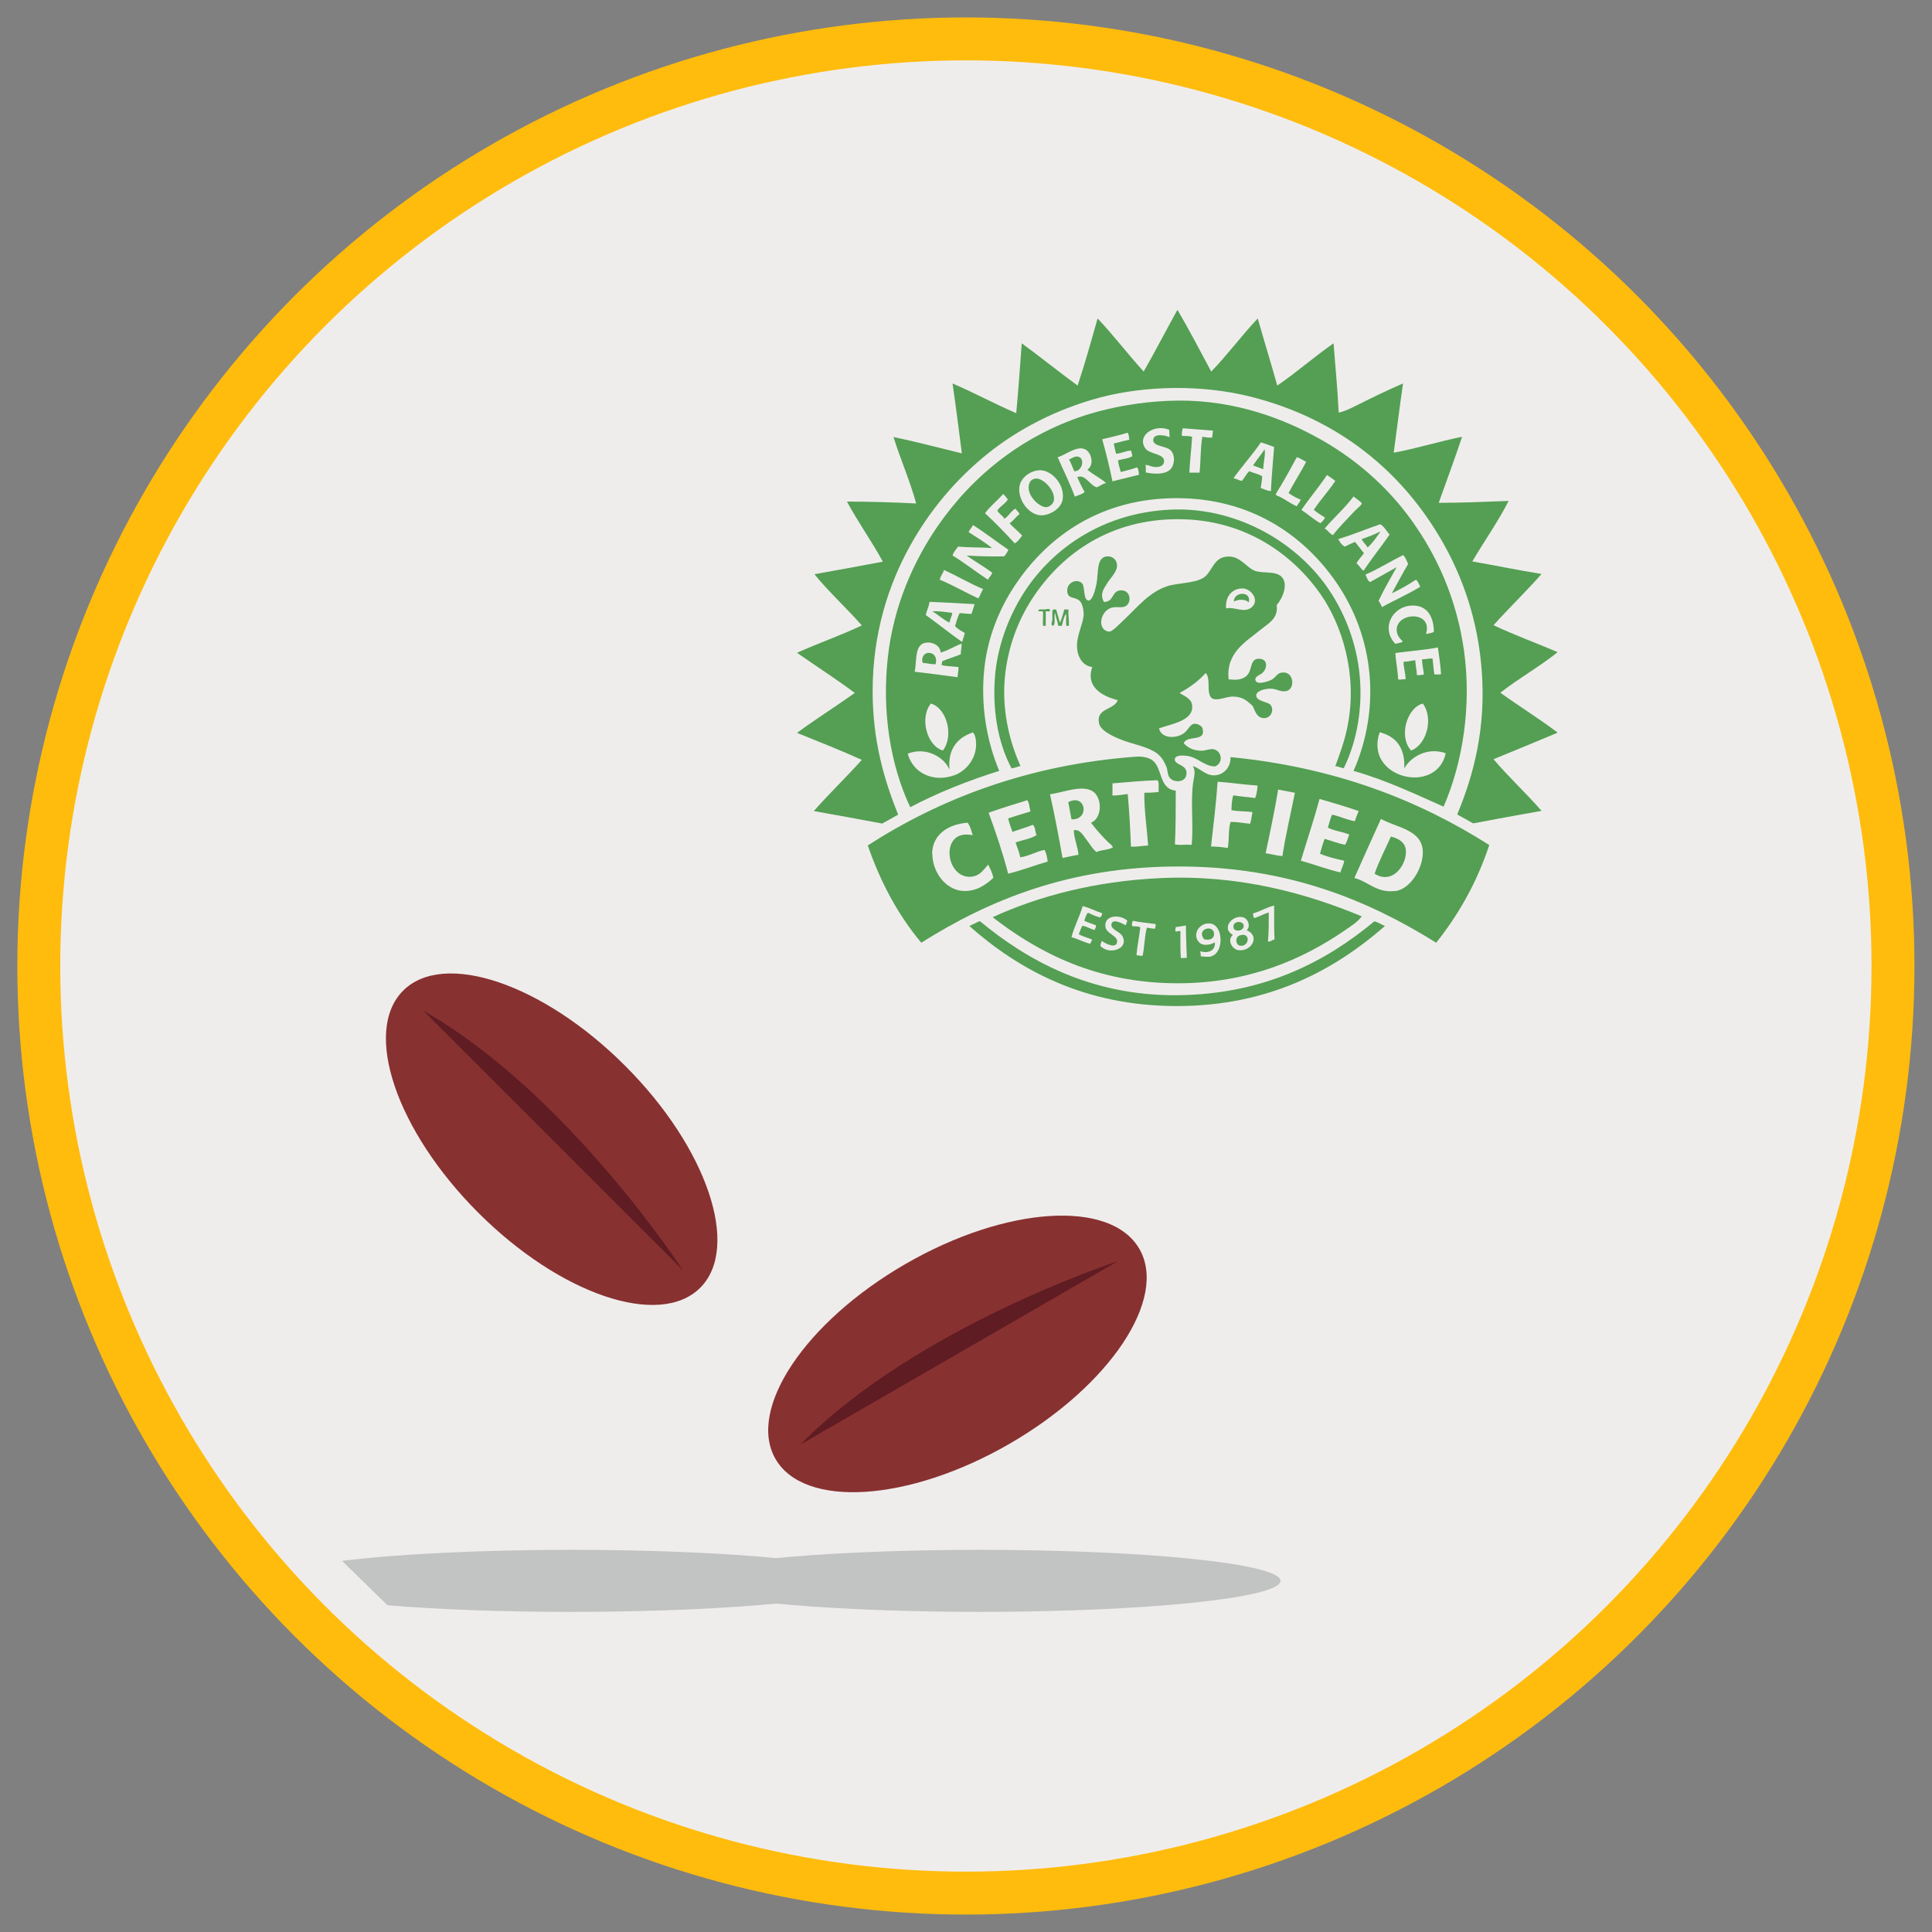 <svg xmlns="http://www.w3.org/2000/svg" width="90" height="90" viewBox="0 0 90 90" fill="none">
    <rect x="0" y="0" width="90" height="90" fill="#808080" stroke="none"/>
    <g clip-path="url(#clip0_9205_46964)">
        <circle cx="44.995" cy="45" r="43.188" fill="#EFEDEC" stroke="#FFBC0D" stroke-width="2"/>
        <path fill-rule="evenodd" clip-rule="evenodd" d="M54.86 14.449C55.405 15.379 55.909 16.349 56.424 17.309C57.186 16.527 57.839 15.627 58.591 14.835C58.888 15.884 59.204 16.903 59.501 17.962C60.411 17.339 61.223 16.616 62.123 15.993C62.202 17.071 62.311 18.12 62.361 19.219C62.628 19.169 62.875 19.041 63.123 18.922C63.835 18.566 64.597 18.189 65.359 17.863C65.201 18.932 65.072 20.02 64.924 21.089C65.953 20.901 67.031 20.564 68.11 20.347C67.763 21.386 67.387 22.395 67.021 23.424C68.031 23.424 69.297 23.375 70.277 23.335C69.802 24.275 69.139 25.215 68.585 26.155C69.673 26.343 70.722 26.561 71.811 26.739C71.088 27.56 70.306 28.312 69.574 29.124C70.534 29.579 71.573 29.955 72.563 30.38C71.722 31.053 70.752 31.597 69.891 32.27C70.772 32.904 71.702 33.477 72.563 34.13C71.563 34.546 70.574 34.962 69.574 35.367C70.287 36.208 71.088 36.941 71.811 37.772C70.742 37.96 69.683 38.158 68.624 38.356C68.387 38.217 68.13 38.079 67.882 37.94C68.694 36.001 69.208 33.863 69.03 31.31C68.862 28.916 68.139 26.897 67.209 25.265C65.329 21.96 62.341 19.506 58.254 18.477C55.998 17.913 53.406 17.952 51.249 18.516C49.2 19.06 47.409 20.01 46.004 21.138C44.569 22.296 43.343 23.721 42.403 25.413C41.393 27.224 40.651 29.5 40.651 32.201C40.651 34.487 41.175 36.297 41.839 37.95C41.591 38.089 41.344 38.227 41.096 38.365C40.038 38.168 38.979 37.97 37.91 37.782C38.633 36.96 39.424 36.208 40.146 35.397C39.167 34.952 38.148 34.556 37.128 34.14C37.999 33.497 38.929 32.913 39.82 32.28C38.949 31.627 38.029 31.043 37.128 30.41C38.108 29.965 39.177 29.599 40.146 29.134C39.434 28.322 38.583 27.55 37.94 26.749C39.008 26.561 40.067 26.363 41.126 26.165C40.641 25.265 39.939 24.275 39.454 23.365C40.414 23.365 41.779 23.404 42.679 23.454C42.403 22.434 41.947 21.395 41.621 20.357C42.699 20.584 43.748 20.861 44.807 21.119C44.668 20.03 44.53 18.942 44.372 17.863C45.391 18.298 46.331 18.813 47.34 19.248C47.439 18.18 47.518 17.081 47.597 15.993C48.478 16.636 49.319 17.319 50.2 17.962C50.536 16.953 50.833 15.884 51.13 14.835C51.882 15.627 52.545 16.507 53.277 17.309C53.812 16.369 54.316 15.399 54.84 14.449" fill="#549F53"/>
        <path fill-rule="evenodd" clip-rule="evenodd" d="M58.908 20.93C58.967 21.148 58.848 21.553 58.848 21.86C58.69 21.801 58.532 21.741 58.373 21.682C58.541 21.415 58.749 21.187 58.917 20.92" fill="#549F53"/>
        <path fill-rule="evenodd" clip-rule="evenodd" d="M50.041 21.95C49.962 21.772 49.893 21.574 49.804 21.406C49.933 21.347 50.081 21.228 50.239 21.277C50.566 21.376 50.398 21.98 50.041 21.95Z" fill="#549F53"/>
        <path fill-rule="evenodd" clip-rule="evenodd" d="M48.221 22.297C48.547 22.227 49.181 22.831 49.092 23.316C49.072 23.444 48.933 23.593 48.765 23.622C48.458 23.672 47.776 23.078 47.944 22.534C47.983 22.415 48.062 22.326 48.221 22.297Z" fill="#549F53"/>
        <path fill-rule="evenodd" clip-rule="evenodd" d="M62.618 35.783C62.45 35.783 62.371 35.694 62.203 35.694C62.42 35.1 62.658 34.467 62.786 33.765C63.242 31.39 62.509 29.114 61.53 27.699C60.233 25.839 58.007 24.186 54.87 24.186C51.734 24.186 49.547 25.759 48.211 27.699C47.548 28.659 46.994 29.915 46.826 31.41C46.648 32.973 46.994 34.477 47.538 35.684C47.4 35.714 47.281 35.773 47.123 35.793C46.469 34.576 46.212 32.983 46.361 31.39C46.509 29.886 47.093 28.53 47.746 27.531C49.102 25.482 51.447 23.879 54.534 23.741C56.236 23.662 57.75 24.147 58.917 24.78C60.075 25.413 61.084 26.304 61.797 27.313C62.509 28.322 63.113 29.648 63.311 31.212C63.519 32.864 63.222 34.526 62.598 35.783" fill="#549F53"/>
        <path fill-rule="evenodd" clip-rule="evenodd" d="M64.271 24.771C64.271 24.771 64.31 24.791 64.291 24.791C64.112 25.039 63.934 25.306 63.707 25.504C63.628 25.355 63.499 25.266 63.43 25.118C63.717 25.009 64.013 24.91 64.271 24.771Z" fill="#549F53"/>
        <path fill-rule="evenodd" clip-rule="evenodd" d="M51.427 28.045C51.911 28.025 51.773 27.54 52.189 27.501C52.673 27.461 52.743 28.075 52.426 28.243C52.248 28.332 51.981 28.243 51.773 28.312C51.466 28.401 51.229 28.787 51.318 29.133C51.338 29.222 51.456 29.44 51.704 29.42C51.842 29.4 52.228 28.995 52.357 28.876C52.96 28.312 53.514 27.599 54.356 27.313C54.84 27.144 55.761 27.184 56.137 26.857C56.493 26.551 56.552 25.967 57.176 25.927C57.76 25.888 58.027 26.402 58.432 26.58C58.779 26.729 59.392 26.58 59.689 26.857C60.055 27.204 59.719 27.926 59.471 28.183C59.56 28.807 59.105 29.024 58.729 29.331C58.066 29.875 57.096 30.4 57.235 31.647C57.591 31.676 57.72 31.676 57.928 31.577C58.403 31.369 58.155 30.707 58.62 30.687C59.095 30.667 59.046 31.181 58.769 31.379C58.66 31.459 58.422 31.528 58.492 31.706C58.571 31.924 59.095 31.736 59.234 31.666C59.432 31.558 59.481 31.379 59.669 31.34C60.263 31.201 60.372 32.082 59.926 32.191C59.62 32.26 59.462 32.052 59.105 32.082C58.897 32.102 58.531 32.181 58.521 32.389C58.502 32.676 59.085 32.686 59.194 32.844C59.392 33.121 59.145 33.566 58.739 33.428C58.531 33.358 58.452 33.091 58.353 32.883C58.066 32.626 57.898 32.458 57.423 32.448C57.126 32.448 56.651 32.686 56.444 32.517C56.176 32.29 56.424 31.617 56.166 31.35C55.83 31.726 55.414 32.032 54.949 32.28C55.187 32.438 55.493 32.537 55.533 32.844C55.632 33.586 54.534 33.725 53.989 33.932C54.118 34.447 54.84 34.397 55.157 34.15C55.375 33.982 55.434 33.725 55.652 33.715C55.82 33.715 55.998 33.833 56.018 33.932C56.196 34.595 55.276 34.219 55.147 34.625C55.306 34.813 55.583 34.971 55.968 34.971C56.166 34.971 56.354 34.872 56.532 34.902C56.918 34.981 57.008 35.535 56.602 35.704C56.097 35.704 55.8 35.268 55.276 35.209C55.048 35.179 54.771 35.189 54.732 35.337C54.662 35.674 55.395 35.575 55.256 36.139C55.177 36.465 54.613 36.475 54.455 36.178C54.385 36.05 54.395 35.882 54.346 35.743C54.257 35.516 54.108 35.248 53.891 35.09C53.495 34.803 52.812 34.665 52.416 34.526C52.08 34.407 51.288 34.101 51.199 33.705C51.041 32.972 51.892 33.091 52.07 32.616C51.357 32.438 50.556 32.003 50.883 31.073C50.398 31.013 50.17 30.548 50.17 30.073C50.17 29.588 50.437 29.094 50.477 28.688C50.496 28.46 50.427 28.114 50.299 27.995C50.061 27.768 49.715 27.936 49.715 27.501C49.715 27.144 50.15 26.927 50.407 27.174C50.556 27.323 50.447 27.966 50.714 27.976C50.883 27.976 51.021 27.491 51.08 27.194C51.179 26.669 51.061 25.957 51.575 25.917C51.832 25.898 52.07 26.096 52.03 26.412C52.001 26.679 51.704 26.956 51.575 27.174C51.417 27.431 51.219 27.669 51.427 28.045ZM58.264 28.322C58.719 28.005 58.304 27.412 57.878 27.412C57.383 27.412 57.067 27.807 57.116 28.342C57.492 28.253 57.918 28.559 58.264 28.322Z" fill="#549F53"/>
        <path fill-rule="evenodd" clip-rule="evenodd" d="M58.175 28.064C58.027 27.906 57.68 27.906 57.483 28.025C57.443 27.579 58.304 27.49 58.175 28.064Z" fill="#549F53"/>
        <path fill-rule="evenodd" clip-rule="evenodd" d="M48.913 28.411C48.943 28.529 48.785 28.46 48.716 28.48V29.153H48.587C48.567 29.034 48.597 28.737 48.587 28.5C48.557 28.44 48.399 28.51 48.369 28.46C48.359 28.351 48.557 28.401 48.646 28.391C48.745 28.391 48.884 28.322 48.904 28.411" fill="#549F53"/>
        <path fill-rule="evenodd" clip-rule="evenodd" d="M49.2 28.391C49.259 28.598 49.319 28.806 49.378 29.014C49.457 28.816 49.526 28.608 49.576 28.391H49.774C49.754 28.668 49.804 28.885 49.794 29.152C49.764 29.162 49.685 29.133 49.685 29.172C49.635 29.014 49.685 28.776 49.665 28.588C49.556 28.727 49.517 28.945 49.467 29.152H49.299C49.269 28.935 49.18 28.767 49.151 28.549C49.081 28.707 49.19 29.054 49.062 29.152C48.923 29.133 49.012 28.974 49.022 28.875C49.022 28.747 49.022 28.588 49.022 28.46C49.052 28.46 49.042 28.42 49.042 28.391H49.22H49.2Z" fill="#549F53"/>
        <path fill-rule="evenodd" clip-rule="evenodd" d="M43.432 28.48C43.709 28.45 44.075 28.52 44.362 28.549C44.342 28.717 44.253 28.836 44.233 29.004C43.936 28.866 43.709 28.638 43.432 28.48Z" fill="#549F53"/>
        <path fill-rule="evenodd" clip-rule="evenodd" d="M43.58 30.945C43.362 30.945 43.184 30.895 42.977 30.876C42.828 30.223 43.778 30.272 43.58 30.945Z" fill="#549F53"/>
        <path fill-rule="evenodd" clip-rule="evenodd" d="M54.771 36.841C54.771 37.692 54.771 38.543 54.732 39.334C54.95 39.384 55.256 39.334 55.514 39.354C55.603 38.424 55.454 37.346 55.583 36.445C55.612 36.208 55.721 35.931 55.563 35.683C55.889 35.782 56.157 36.119 56.543 36.119C56.958 36.119 57.334 35.792 57.324 35.268C62.232 35.752 66.081 37.276 69.376 39.364C68.793 41.126 67.942 42.61 66.903 43.916C63.766 41.957 60.006 40.364 54.91 40.364C49.814 40.364 46.034 41.947 42.917 43.916C41.849 42.639 41.027 41.126 40.424 39.384C43.748 37.237 47.884 35.614 52.931 35.248C53.208 35.228 53.525 35.287 53.693 35.426C54.168 35.792 53.98 36.762 54.781 36.831M51.823 36.495V37.059C52.08 37.059 52.307 37.019 52.535 36.989C52.604 37.791 52.654 38.602 52.684 39.443C52.901 39.453 53.228 39.404 53.485 39.384C53.426 38.583 53.297 37.731 53.307 36.93C53.544 36.93 53.772 36.92 53.98 36.89C53.95 36.722 54.019 36.396 53.91 36.346C53.267 36.366 52.486 36.435 51.803 36.495M56.721 36.416C56.651 37.454 56.523 38.434 56.414 39.434C56.701 39.434 56.948 39.463 57.196 39.503C57.265 39.127 57.215 38.622 57.324 38.286C57.651 38.286 57.928 38.345 58.235 38.375C58.284 38.206 58.314 38.028 58.343 37.831C58.106 37.791 57.661 37.801 57.364 37.741C57.374 37.494 57.384 37.247 57.453 37.049C57.779 37.108 58.146 37.128 58.472 37.177C58.532 37.009 58.571 36.811 58.581 36.594C57.938 36.554 57.354 36.455 56.711 36.416M51.081 37.039C50.655 36.425 49.586 36.92 48.913 36.999C49.131 37.969 49.319 38.968 49.497 39.968C49.745 39.918 49.982 39.859 50.239 39.819C50.22 39.483 50.022 39.028 50.022 38.672C50.319 38.622 50.467 38.929 50.606 39.107C50.764 39.305 50.892 39.552 51.081 39.691C51.298 39.582 51.635 39.602 51.843 39.473C51.803 39.364 51.694 39.295 51.605 39.216C51.328 38.939 51.051 38.632 50.823 38.325C51.278 38.147 51.338 37.415 51.081 37.049M59.541 36.782C59.373 37.801 59.165 38.77 58.957 39.75C59.234 39.78 59.452 39.859 59.739 39.879C59.897 38.859 60.125 37.91 60.322 36.93C60.055 36.88 59.798 36.831 59.541 36.782ZM61.47 37.217C61.203 38.206 60.886 39.137 60.6 40.096C61.223 40.265 61.797 40.492 62.44 40.641C62.489 40.453 62.589 40.314 62.618 40.096C62.222 40.007 61.837 39.918 61.49 39.77C61.559 39.532 61.619 39.295 61.708 39.077C62.025 39.166 62.321 39.285 62.658 39.354C62.747 39.226 62.786 39.038 62.856 38.879C62.549 38.741 62.143 38.711 61.856 38.553C61.925 38.355 61.965 38.127 62.054 37.949C62.43 38.028 62.727 38.187 63.113 38.256C63.162 38.088 63.232 37.939 63.291 37.781C62.697 37.573 62.084 37.395 61.47 37.217ZM46.054 37.86C46.39 38.78 46.707 39.711 46.964 40.7C47.617 40.542 48.181 40.314 48.805 40.136C48.775 39.928 48.745 39.73 48.656 39.592C48.31 39.651 47.944 39.879 47.528 39.938C47.479 39.681 47.38 39.473 47.31 39.245C47.637 39.127 48.023 39.077 48.29 38.899C48.211 38.761 48.241 38.523 48.112 38.424C47.805 38.543 47.479 38.642 47.162 38.751C47.093 38.543 47.014 38.355 46.964 38.127C47.301 38.009 47.657 37.91 48.003 37.801C47.954 37.623 47.954 37.405 47.855 37.276C47.251 37.464 46.638 37.652 46.054 37.86ZM65.003 41.511C65.715 41.413 66.319 40.403 66.279 39.641C66.23 38.642 65.042 38.553 64.33 38.147C63.914 39.067 63.499 39.978 63.093 40.898C63.756 41.076 64.152 41.62 65.003 41.502M43.432 39.77C43.432 40.621 44.045 41.442 44.837 41.502C45.45 41.541 45.876 41.254 46.272 40.898C46.232 40.651 46.123 40.472 46.034 40.275C45.797 40.542 45.648 40.789 45.272 40.839C44.025 40.987 43.738 38.563 45.312 38.909C45.252 38.701 45.193 38.474 45.074 38.325C44.164 38.395 43.432 38.879 43.422 39.78" fill="#549F53"/>
        <path fill-rule="evenodd" clip-rule="evenodd" d="M49.913 38.168C49.863 37.901 49.814 37.634 49.764 37.367C50.596 36.941 50.774 38.208 49.913 38.168Z" fill="#549F53"/>
        <path fill-rule="evenodd" clip-rule="evenodd" d="M64.033 40.7C64.251 40.087 64.538 39.543 64.795 38.969C65.231 39.087 65.547 39.295 65.488 39.81C65.409 40.453 64.785 41.185 64.033 40.7Z" fill="#549F53"/>
        <path fill-rule="evenodd" clip-rule="evenodd" d="M63.439 42.679C63.241 42.956 62.944 43.134 62.658 43.332C60.698 44.687 58.155 45.805 54.87 45.805C51.08 45.805 48.379 44.38 46.242 42.728C48.369 41.748 51.021 41.046 54.029 40.907C57.74 40.729 60.896 41.63 63.439 42.688M58.373 42.55C58.363 42.649 58.403 42.688 58.413 42.768C58.67 42.708 58.858 42.57 59.105 42.51C59.105 42.975 59.105 43.431 59.066 43.856C59.165 43.896 59.254 43.777 59.372 43.767C59.343 43.262 59.362 42.649 59.353 42.184C58.996 42.273 58.719 42.451 58.373 42.55ZM50.437 42.204C50.289 42.718 50.051 43.134 49.913 43.658C50.219 43.737 50.467 43.886 50.783 43.965C50.813 43.896 50.853 43.846 50.873 43.767C50.675 43.678 50.417 43.629 50.249 43.51C50.319 43.391 50.348 43.233 50.427 43.124C50.645 43.163 50.783 43.272 50.991 43.322C51.011 43.243 51.071 43.213 51.051 43.104C50.873 43.025 50.675 42.985 50.507 42.886C50.566 42.758 50.586 42.599 50.685 42.52C50.863 42.599 51.031 42.688 51.249 42.738C51.288 42.688 51.347 42.649 51.338 42.54C51.031 42.441 50.774 42.293 50.447 42.214M51.496 43.173C51.535 43.49 52.04 43.579 52.04 43.846C52.04 44.242 51.456 43.945 51.328 43.826C51.308 43.906 51.258 43.965 51.258 44.064C51.654 44.499 52.584 44.222 52.297 43.629C52.189 43.401 51.763 43.312 51.773 43.084C51.793 42.738 52.307 43.035 52.446 43.104C52.456 43.025 52.495 42.965 52.515 42.886C52.149 42.57 51.427 42.639 51.496 43.163M57.997 42.768C57.502 42.51 56.829 43.223 57.433 43.549C57.136 43.816 57.423 44.232 57.69 44.262C58.304 44.341 58.719 43.599 58.076 43.332C58.264 43.163 58.145 42.847 57.987 42.768M52.772 42.896C52.743 42.956 52.723 43.035 52.733 43.134C52.842 43.173 53.04 43.134 53.119 43.203C53.069 43.648 52.98 44.044 52.941 44.499C53.05 44.499 53.109 44.539 53.228 44.519C53.317 44.113 53.317 43.609 53.425 43.213C53.554 43.233 53.673 43.262 53.811 43.262C53.811 43.173 53.851 43.144 53.831 43.045C53.475 42.995 53.099 42.965 52.772 42.896ZM56.444 44.539C57.017 44.361 56.988 43.124 56.404 43.025C55.87 42.936 55.494 43.559 55.88 43.916C56.077 44.094 56.444 43.995 56.592 43.896C56.632 44.291 56.265 44.43 55.919 44.311C55.919 44.45 55.939 44.42 55.939 44.549C56.147 44.569 56.315 44.588 56.434 44.549M54.771 43.173C54.781 43.262 54.732 43.282 54.751 43.371C54.811 43.441 54.939 43.322 54.989 43.391C54.989 43.856 54.979 44.212 55.009 44.628C55.108 44.638 55.246 44.608 55.286 44.628C55.276 44.133 55.236 43.49 55.246 43.114C55.088 43.134 54.939 43.173 54.771 43.183" fill="#549F53"/>
        <path fill-rule="evenodd" clip-rule="evenodd" d="M45.618 42.918H45.658C47.835 44.729 50.823 46.401 54.85 46.361C58.898 46.322 61.787 44.778 64.023 42.918C64.211 42.967 64.35 43.066 64.518 43.136C62.193 45.164 59.145 46.866 54.821 46.866C50.516 46.866 47.459 45.174 45.153 43.136C45.302 43.066 45.46 42.997 45.608 42.918" fill="#549F53"/>
        <path fill-rule="evenodd" clip-rule="evenodd" d="M57.482 43.282C57.334 42.887 57.928 42.847 57.938 43.134C57.938 43.322 57.66 43.431 57.482 43.282Z" fill="#549F53"/>
        <path fill-rule="evenodd" clip-rule="evenodd" d="M56.097 43.756C55.682 43.252 56.612 43.024 56.552 43.559C56.533 43.737 56.325 43.816 56.097 43.756Z" fill="#549F53"/>
        <path fill-rule="evenodd" clip-rule="evenodd" d="M57.759 43.572C58.294 43.403 58.195 44.155 57.74 44.047C57.571 44.007 57.512 43.651 57.759 43.572Z" fill="#549F53"/>
        <path fill-rule="evenodd" clip-rule="evenodd" d="M67.259 37.583C65.903 36.98 64.577 36.346 63.053 35.911C63.657 34.555 63.984 32.853 63.766 31.122C63.568 29.489 62.945 28.123 62.203 27.065C60.748 24.987 58.324 23.206 54.811 23.206C51.298 23.206 48.884 24.967 47.419 27.065C46.687 28.104 46.034 29.489 45.856 31.122C45.668 32.853 45.965 34.526 46.548 35.911C45.064 36.376 43.679 36.93 42.403 37.603C41.482 35.663 41.067 33.13 41.364 30.578C41.631 28.213 42.561 26.154 43.639 24.571C45.272 22.177 47.677 20.217 50.774 19.277C51.872 18.951 53.079 18.733 54.395 18.674C57.106 18.545 59.442 19.347 61.243 20.316C63.073 21.296 64.627 22.652 65.775 24.265C66.922 25.867 67.853 27.866 68.199 30.31C68.565 32.932 68.12 35.575 67.249 37.573M64.201 27.975C64.28 28.044 64.32 28.173 64.379 28.282C64.963 27.955 65.606 27.678 66.16 27.332C66.101 27.223 66.062 27.084 65.963 27.005C65.606 27.233 65.24 27.451 64.835 27.639C65.092 27.183 65.329 26.718 65.597 26.273C65.527 26.125 65.478 25.956 65.359 25.858C64.765 26.154 64.221 26.501 63.608 26.768C63.677 26.887 63.697 27.055 63.825 27.114C64.241 26.887 64.647 26.649 65.062 26.422C64.775 26.936 64.478 27.441 64.221 27.985M53.356 20.89C53.544 21.157 54.197 21.128 54.227 21.454C54.237 21.613 54.138 21.702 54.029 21.731C53.742 21.83 53.475 21.632 53.356 21.662C53.386 21.712 53.376 21.88 53.376 22.008C53.792 22.097 54.237 22.097 54.484 21.899C54.712 21.712 54.781 21.217 54.524 20.969C54.316 20.771 53.732 20.801 53.722 20.514C53.712 20.168 54.267 20.267 54.484 20.366C54.484 20.227 54.465 20.099 54.465 20.02C53.762 19.733 52.941 20.297 53.356 20.89ZM55.098 19.96C55.068 20.059 55.048 20.168 55.058 20.306C55.236 20.306 55.405 20.306 55.533 20.346C55.504 20.9 55.424 21.514 55.405 22.018H55.88C55.939 21.474 55.919 20.861 56.008 20.346C56.157 20.366 56.295 20.395 56.463 20.386C56.483 20.287 56.493 20.168 56.503 20.059C56.038 20.02 55.563 19.99 55.098 19.95M51.348 20.475C51.526 21.108 51.684 21.751 51.823 22.424C52.228 22.315 52.644 22.226 53.059 22.117C53.04 21.998 53.04 21.85 52.97 21.771C52.733 21.86 52.466 21.919 52.209 21.989C52.159 21.811 52.109 21.642 52.08 21.444C52.298 21.375 52.584 21.365 52.753 21.247C52.733 21.217 52.723 21.068 52.684 20.989C52.416 21.009 52.248 21.118 51.991 21.138C51.951 20.979 51.912 20.821 51.882 20.663C52.119 20.603 52.357 20.534 52.614 20.485C52.575 20.386 52.604 20.227 52.525 20.158C52.149 20.277 51.733 20.366 51.338 20.465M58.739 20.603C58.343 21.187 57.868 21.702 57.463 22.276C57.601 22.305 57.71 22.375 57.849 22.404C57.977 22.266 58.056 22.078 58.195 21.949C58.393 22.038 58.63 22.078 58.799 22.186C58.789 22.375 58.759 22.553 58.729 22.731C58.888 22.79 59.016 22.859 59.204 22.879C59.234 22.177 59.303 21.504 59.353 20.821C59.145 20.752 58.947 20.663 58.719 20.603M50.546 20.93C50.15 20.742 49.616 21.217 49.27 21.296C49.537 21.919 49.834 22.493 50.071 23.136C50.23 23.067 50.408 23.028 50.526 22.919C50.398 22.701 50.289 22.464 50.18 22.226C50.556 22.068 50.754 22.602 51.09 22.701C51.239 22.642 51.348 22.543 51.526 22.503C51.269 22.266 50.922 22.117 50.655 21.88C51.001 21.642 50.833 21.058 50.546 20.93ZM60.411 21.296C60.214 21.662 59.917 22.206 59.669 22.622C59.63 22.691 59.422 23.008 59.432 23.038C59.442 23.087 59.6 23.127 59.669 23.166C59.937 23.314 60.164 23.483 60.411 23.582C60.461 23.473 60.55 23.404 60.59 23.275C60.382 23.196 60.194 23.087 60.026 22.968C60.283 22.474 60.59 22.008 60.847 21.514C60.698 21.444 60.58 21.345 60.411 21.296ZM47.568 22.424C47.251 23.047 47.835 23.987 48.498 24.007C48.884 24.007 49.408 23.72 49.497 23.295C49.636 22.582 48.963 21.84 48.369 21.909C47.993 21.949 47.687 22.196 47.568 22.434M60.619 23.75C60.926 23.948 61.183 24.195 61.51 24.373C61.599 24.304 61.668 24.215 61.727 24.116C61.549 23.997 61.361 23.888 61.203 23.75C61.51 23.275 61.896 22.879 62.203 22.404C62.084 22.305 61.945 22.216 61.817 22.127C61.441 22.691 61.005 23.196 60.629 23.75M46.727 23.018C46.459 23.324 46.133 23.572 45.886 23.908C46.37 24.354 46.826 24.828 47.271 25.313C47.419 25.224 47.518 25.086 47.617 24.947C47.429 24.749 47.221 24.581 47.033 24.383C47.202 24.255 47.32 24.086 47.489 23.948C47.459 23.829 47.35 23.799 47.31 23.691C47.093 23.799 46.994 24.047 46.786 24.166C46.707 24.007 46.529 23.938 46.459 23.78C46.598 23.572 46.836 23.473 46.954 23.255C46.855 23.196 46.836 23.057 46.717 23.018M61.708 24.621C61.866 24.7 61.925 24.858 62.094 24.927C62.331 24.611 62.757 24.175 63.093 23.819C63.172 23.73 63.439 23.522 63.439 23.453C63.439 23.394 63.073 23.156 63.053 23.127C62.648 23.671 62.143 24.106 61.708 24.621ZM64.29 24.423C63.637 24.65 63.014 24.908 62.341 25.115C62.42 25.254 62.499 25.392 62.648 25.462C62.796 25.383 62.964 25.313 63.123 25.244C63.261 25.422 63.4 25.59 63.538 25.768C63.429 25.937 63.281 26.055 63.192 26.244C63.321 26.342 63.39 26.501 63.519 26.59C63.904 26.006 64.34 25.472 64.736 24.898C64.577 24.749 64.498 24.532 64.3 24.423M45.322 24.462C45.272 24.591 45.163 24.66 45.124 24.789C45.49 25.026 45.876 25.254 46.212 25.531C45.698 25.491 45.133 25.511 44.629 25.462C44.54 25.6 44.421 25.709 44.372 25.877C44.946 26.224 45.46 26.639 46.024 27.005C46.074 26.887 46.182 26.817 46.222 26.679C45.836 26.392 45.42 26.154 45.025 25.877C45.569 25.917 46.262 25.927 46.776 25.917C46.855 25.828 46.925 25.729 46.974 25.61C46.42 25.234 45.895 24.819 45.331 24.462M43.778 27.005C44.411 27.263 44.965 27.599 45.579 27.876C45.658 27.738 45.717 27.579 45.797 27.441C45.163 27.174 44.599 26.837 43.976 26.55C43.926 26.718 43.818 26.817 43.778 27.005ZM43.303 28.044C43.263 28.272 43.174 28.43 43.125 28.648C43.699 29.064 44.243 29.499 44.817 29.905C44.866 29.766 44.906 29.637 44.946 29.489C44.787 29.39 44.609 29.311 44.49 29.163C44.56 28.955 44.609 28.727 44.708 28.559C44.886 28.569 45.064 28.599 45.252 28.599C45.312 28.46 45.351 28.292 45.401 28.143C44.708 28.104 44.005 28.064 43.293 28.035M65.933 28.213C64.924 28.123 64.27 29.232 65.003 29.994C65.112 29.954 65.27 29.954 65.349 29.885C65.201 29.727 65.062 29.598 65.062 29.321C65.092 28.5 66.764 28.45 66.428 29.538C66.546 29.499 66.705 29.499 66.794 29.43C66.794 28.777 66.517 28.262 65.923 28.213M42.937 30.014C42.62 30.211 42.699 30.904 42.61 31.29C43.283 31.369 43.946 31.458 44.609 31.547C44.609 31.379 44.659 31.25 44.649 31.072C44.391 31.043 44.105 31.043 43.867 30.983C43.847 30.904 43.907 30.894 43.887 30.805C44.164 30.686 44.471 30.597 44.758 30.479C44.758 30.291 44.797 30.162 44.797 29.984C44.461 30.102 44.184 30.3 43.818 30.399C43.798 29.984 43.234 29.816 42.927 30.014M65.003 30.409C65.023 30.845 65.112 31.211 65.131 31.646C65.211 31.686 65.309 31.626 65.478 31.646C65.478 31.349 65.359 31.013 65.389 30.825C65.587 30.825 65.745 30.775 65.933 30.756C65.933 31.013 66.002 31.191 66.002 31.448C66.131 31.468 66.21 31.428 66.329 31.428C66.309 31.181 66.25 30.973 66.24 30.716C66.428 30.716 66.546 30.666 66.734 30.676C66.764 30.914 66.784 31.241 66.823 31.419C66.922 31.409 67.061 31.438 67.13 31.399C67.1 30.963 67.041 30.568 66.982 30.162C66.349 30.281 65.666 30.33 65.013 30.419M43.362 32.774C42.818 33.457 43.194 34.763 43.926 34.961C44.451 34.258 44.095 32.982 43.362 32.774ZM66.279 32.774C65.537 32.972 65.141 34.318 65.735 34.961C66.438 34.714 66.804 33.477 66.279 32.774ZM44.233 35.852C43.976 35.258 43.125 34.773 42.284 35.109C42.541 36.04 43.501 36.465 44.471 36.109C45.005 35.911 45.46 35.357 45.47 34.704C45.47 34.496 45.45 34.249 45.322 34.12C44.619 34.347 44.134 34.892 44.233 35.852ZM64.271 34.11C63.528 36.247 66.922 37.069 67.348 35.09C66.477 34.773 65.676 35.297 65.418 35.802C65.458 34.813 65.023 34.308 64.271 34.11Z" fill="#549F53"/>
        <path d="M32.619 59.989C34.508 58.099 32.942 53.469 29.12 49.647C25.299 45.825 20.669 44.259 18.779 46.149C16.889 48.038 18.456 52.668 22.277 56.49C26.099 60.312 30.729 61.878 32.619 59.989Z" fill="#883131"/>
        <path d="M19.723 47.084L31.815 59.176C31.815 59.176 26.432 50.894 19.723 47.084Z" fill="#5F1C22"/>
        <path d="M47.021 67.261C51.701 64.559 54.413 60.492 53.076 58.178C51.74 55.863 46.862 56.178 42.182 58.88C37.501 61.583 34.79 65.65 36.126 67.964C37.462 70.278 42.34 69.964 47.021 67.261Z" fill="#883131"/>
        <path d="M37.277 67.299L52.08 58.75C52.08 58.75 42.689 61.798 37.277 67.299Z" fill="#5F1C22"/>
        <path d="M15.934 72.712C18.496 72.395 22.346 72.197 26.63 72.197C34.358 72.197 40.622 72.84 40.622 73.642C40.622 74.443 34.358 75.087 26.63 75.087C23.395 75.087 20.426 74.978 18.051 74.78" fill="#C2C3C3"/>
        <path d="M45.658 75.087C53.386 75.087 59.65 74.44 59.65 73.642C59.65 72.844 53.386 72.197 45.658 72.197C37.931 72.197 31.667 72.844 31.667 73.642C31.667 74.44 37.931 75.087 45.658 75.087Z" fill="#C2C3C3"/>
    </g>
    <defs>
        <clipPath id="clip0_9205_46964">
            <rect width="90" height="90" fill="white"/>
        </clipPath>
    </defs>
</svg>